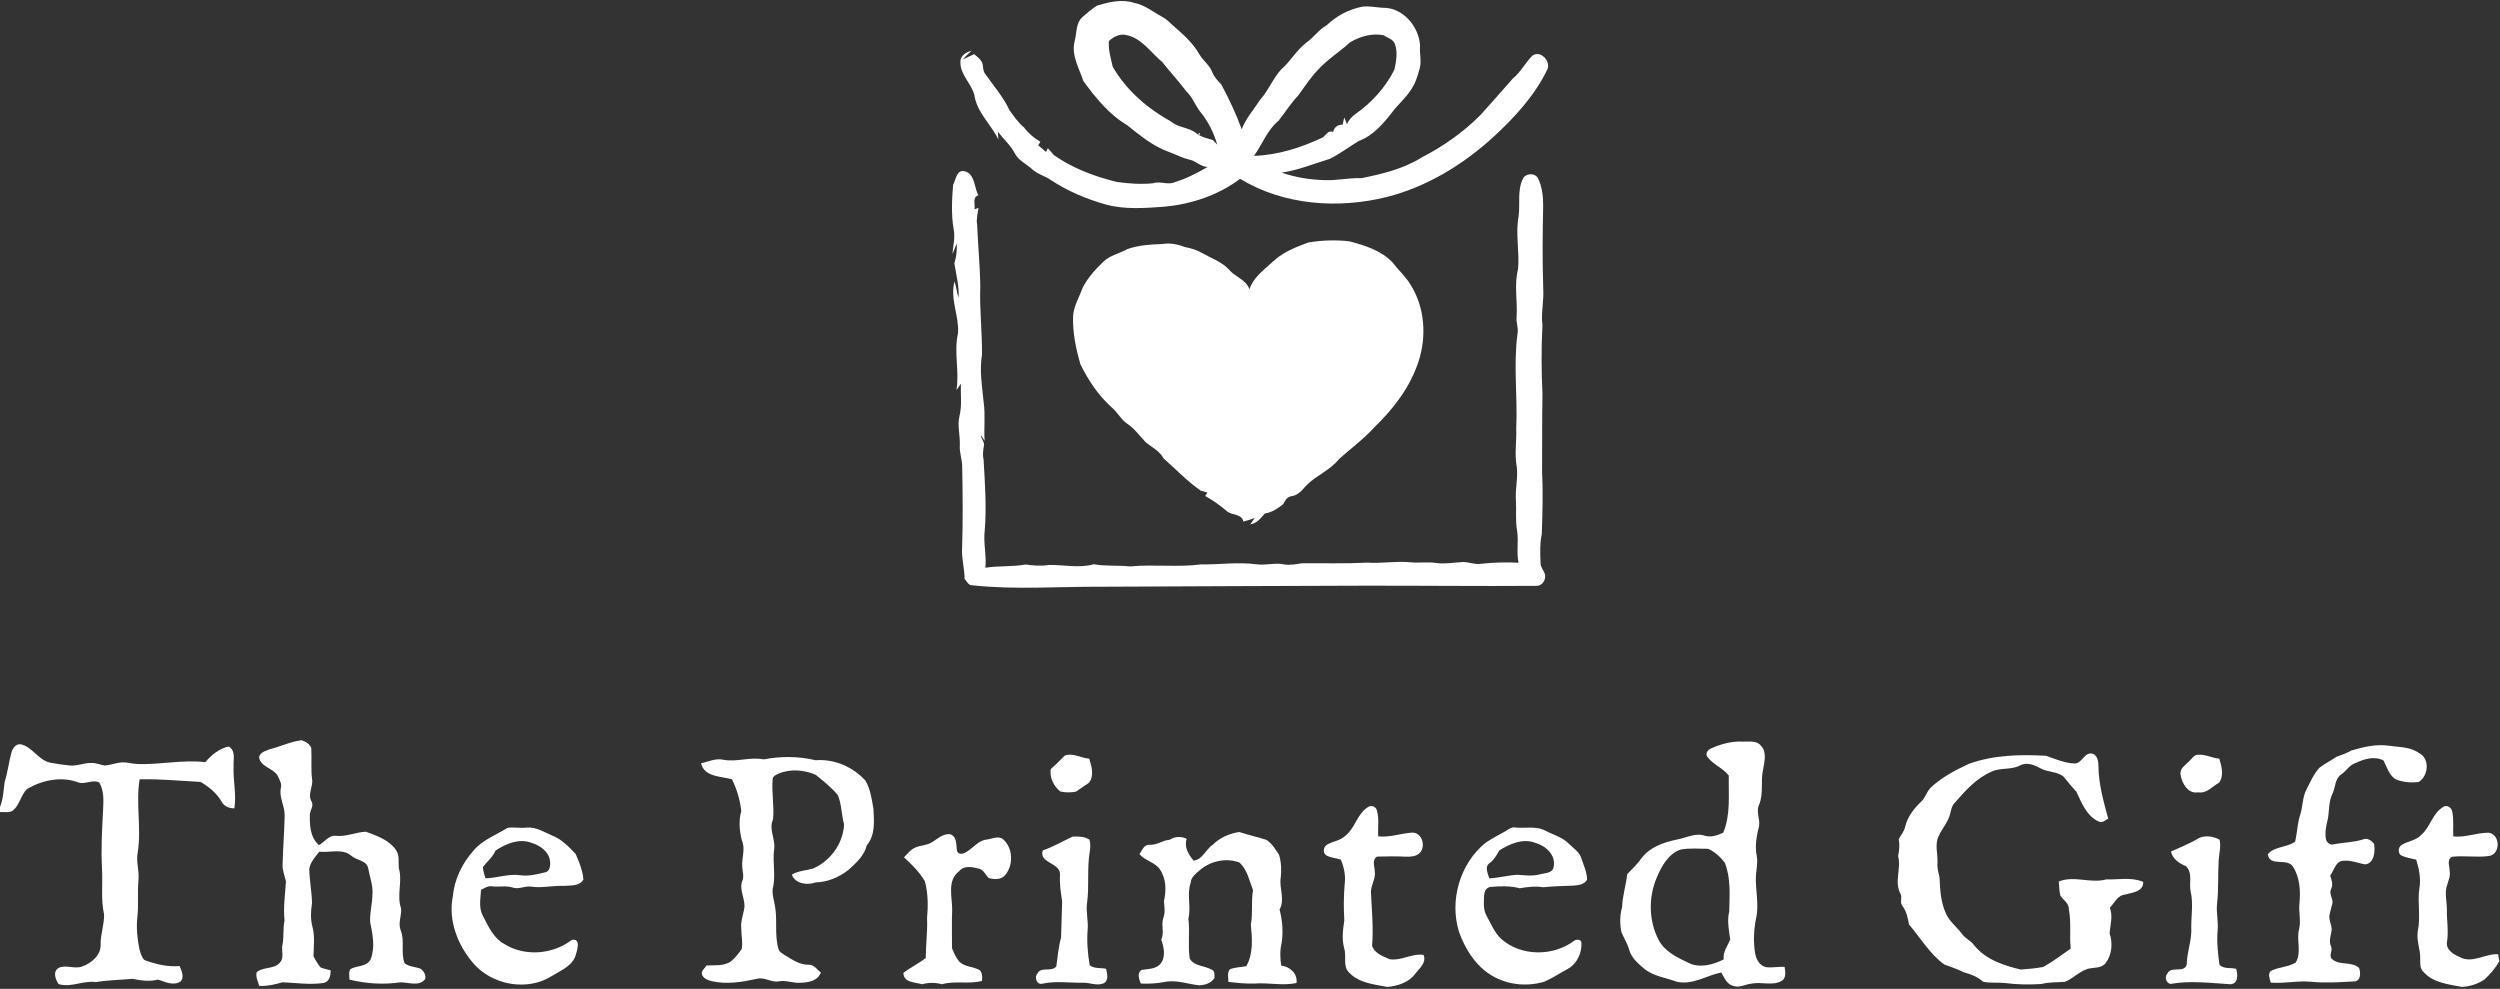 <?xml version="1.0" encoding="UTF-8" ?>
<!DOCTYPE svg PUBLIC "-//W3C//DTD SVG 1.1//EN" "http://www.w3.org/Graphics/SVG/1.1/DTD/svg11.dtd">
<svg width="1168pt" height="462pt" viewBox="0 0 1168 462" version="1.1" xmlns="http://www.w3.org/2000/svg">
<rect x="0" y="0" width="1168" height="462" fill="#333333" stroke="none"/>
<g id="#ffffffff">
<path fill="#ffffff" opacity="1.00" d=" M 512.51 2.63 C 518.07 0.97 524.02 -0.53 529.76 1.31 C 534.75 2.24 538.70 5.56 543.05 7.93 C 544.75 8.82 546.16 10.12 547.51 11.47 C 552.35 15.67 557.38 19.97 560.51 25.66 C 562.27 28.50 565.20 30.53 566.37 33.74 C 567.27 35.98 568.93 37.74 570.59 39.44 C 574.19 46.22 577.51 53.15 580.12 60.38 C 582.09 55.31 585.76 51.20 588.68 46.67 C 592.59 42.38 594.62 36.79 598.52 32.50 C 602.82 28.81 605.59 23.63 610.09 20.10 C 613.64 17.69 616.01 13.93 619.81 11.81 C 624.36 7.47 630.02 4.42 636.19 3.18 C 639.47 2.66 642.74 3.44 646.01 3.64 C 655.38 3.38 663.00 12.46 663.46 21.37 C 663.09 25.00 664.30 28.67 663.21 32.23 C 662.27 35.66 661.21 39.14 659.11 42.06 C 656.68 45.91 653.12 48.82 650.42 52.45 C 646.19 57.86 641.44 63.42 634.82 65.86 C 630.27 68.59 626.04 71.88 621.27 74.22 C 613.81 76.47 606.58 79.54 598.80 80.64 C 605.30 82.92 612.19 83.99 619.07 84.16 C 624.77 84.37 630.39 83.01 636.10 83.24 C 645.90 81.25 655.85 78.85 664.43 73.44 C 674.44 68.27 683.76 61.71 691.70 53.70 C 696.78 48.11 701.73 42.41 706.73 36.76 C 710.46 33.74 712.62 29.33 715.97 25.97 C 719.77 23.25 724.81 28.77 722.84 32.60 C 716.96 44.71 707.69 54.80 697.87 63.85 C 683.69 76.86 666.74 87.23 648.00 92.01 C 625.24 97.69 599.69 95.93 579.39 83.54 C 569.22 91.17 556.83 95.32 544.25 96.55 C 535.14 97.19 525.85 97.99 516.92 95.62 C 507.76 93.07 498.88 89.36 490.94 84.09 C 488.11 82.14 484.60 81.35 482.08 78.93 C 479.45 76.56 475.93 75.00 474.19 71.77 C 472.20 67.89 468.84 64.98 466.21 61.55 C 466.27 62.47 466.38 64.29 466.44 65.21 C 463.07 58.09 456.41 52.55 455.24 44.49 C 453.86 38.93 448.57 35.00 448.72 28.99 C 448.54 25.99 451.43 24.39 453.91 23.66 C 452.51 25.00 451.07 26.32 449.83 27.81 C 451.60 27.00 453.32 26.07 455.11 25.29 C 456.51 26.48 458.13 27.60 458.89 29.35 C 459.49 31.10 459.09 33.17 460.39 34.66 C 464.23 40.17 468.77 45.28 471.60 51.44 C 473.68 54.30 475.66 57.29 478.43 59.54 C 480.48 62.30 483.07 64.51 486.05 66.21 C 485.72 66.78 485.40 67.35 485.09 67.92 C 486.30 68.95 487.52 69.98 488.73 71.02 C 488.94 70.57 489.36 69.65 489.57 69.20 C 490.51 70.31 491.41 71.46 492.43 72.51 C 501.23 78.70 511.47 82.48 521.86 85.02 C 527.40 85.77 533.12 86.22 538.69 85.62 C 542.12 84.45 545.77 86.68 549.11 85.01 C 554.47 83.39 559.39 80.74 564.24 78.00 C 561.00 77.98 558.78 75.19 555.74 74.57 C 552.33 73.86 549.29 72.08 546.03 70.95 C 538.66 68.32 532.58 63.24 526.55 58.44 C 518.10 53.44 511.83 45.63 506.12 37.81 C 504.19 31.81 500.42 25.88 502.06 19.33 C 503.12 15.52 502.52 10.79 505.76 7.95 C 507.95 6.11 510.06 4.12 512.51 2.63 M 518.08 19.15 C 517.70 23.27 519.00 27.22 519.86 31.19 C 526.18 42.16 536.14 50.77 547.18 56.82 C 550.48 59.68 555.31 59.45 558.78 62.14 C 561.02 64.03 563.91 64.58 566.63 65.41 C 567.15 65.95 568.18 67.02 568.70 67.56 C 567.07 62.03 564.48 56.70 560.78 52.26 C 558.39 49.22 557.18 45.37 554.29 42.71 C 550.70 38.00 546.69 33.63 543.01 28.99 C 537.56 24.44 533.20 17.51 525.70 16.27 C 522.84 15.78 520.14 17.31 518.08 19.15 M 630.82 19.74 C 625.89 24.20 620.15 27.76 615.67 32.72 C 612.18 36.31 609.53 40.56 606.56 44.56 C 603.11 48.18 600.46 52.45 597.38 56.36 C 592.09 60.67 589.76 67.38 585.87 72.83 C 597.15 72.44 608.02 68.94 618.14 64.14 C 619.54 62.94 620.67 60.69 622.84 61.65 C 623.26 59.49 625.06 58.10 627.26 58.28 C 627.46 57.43 627.85 55.72 628.04 54.86 C 628.36 55.66 629.00 57.24 629.31 58.04 C 630.10 56.07 631.59 54.51 633.27 53.26 C 640.88 47.95 647.34 40.80 651.49 32.49 C 652.30 28.56 653.12 24.34 651.66 20.45 C 650.82 18.24 648.22 17.72 646.45 16.47 C 641.10 15.38 635.44 16.99 630.82 19.74 Z" />
<path fill="#ffffff" opacity="1.00" d=" M 462.16 35.23 C 462.81 35.90 462.81 35.90 462.16 35.23 Z" />
<path fill="#ffffff" opacity="1.00" d=" M 560.01 62.25 L 560.65 62.25 L 560.65 62.89 L 560.01 62.89 L 560.01 62.25 Z" />
<path fill="#ffffff" opacity="1.00" d=" M 445.29 86.32 C 446.65 83.84 446.89 79.00 450.85 80.04 C 455.58 81.41 455.07 87.59 457.09 91.23 C 454.14 92.18 455.70 95.51 455.29 97.80 C 455.75 97.62 456.67 97.25 457.14 97.07 C 456.80 99.70 456.01 102.33 456.53 104.99 C 456.90 114.66 457.88 124.31 457.99 134.00 C 457.58 144.60 458.91 155.18 458.79 165.76 C 457.53 173.16 458.86 180.64 459.58 188.02 C 460.41 193.96 459.62 199.97 460.00 205.94 C 459.44 205.02 458.85 204.13 458.25 203.25 C 458.29 205.13 460.22 206.52 459.65 208.48 C 459.29 210.63 459.05 212.80 459.55 214.96 C 460.16 225.95 460.98 236.97 460.05 247.98 C 459.35 253.75 460.99 259.48 460.37 265.26 C 466.58 264.24 472.93 264.89 479.11 263.74 C 482.73 264.22 486.39 264.58 490.03 263.95 C 497.00 263.82 504.16 265.57 511.02 263.62 C 516.63 264.63 522.34 264.02 527.99 264.64 C 539.04 263.58 550.19 265.13 561.19 263.68 C 569.78 263.84 578.40 262.48 586.97 263.64 C 591.30 264.24 595.67 262.78 599.98 263.68 C 602.73 264.18 605.50 263.58 608.22 263.15 C 618.45 263.09 628.73 263.38 638.95 262.87 C 645.62 263.31 652.29 262.04 658.95 262.70 C 662.96 263.10 666.99 262.42 670.99 263.02 C 675.02 263.63 679.06 262.81 683.10 262.61 C 686.03 262.40 688.81 263.87 691.77 263.43 C 697.64 262.76 703.57 262.62 709.46 262.91 C 708.37 257.87 709.62 252.74 708.75 247.69 C 707.96 243.16 708.51 238.58 708.24 234.03 C 707.80 228.73 709.27 223.49 708.65 218.20 C 707.50 212.18 708.62 206.06 708.39 200.00 C 709.07 185.33 707.01 170.61 708.97 155.99 C 709.55 153.28 708.22 150.65 708.57 147.93 C 709.02 140.56 707.34 133.02 709.23 125.77 C 710.01 117.51 707.93 109.17 709.51 100.96 C 710.25 95.19 708.84 88.98 711.48 83.55 C 712.78 80.83 717.22 80.62 718.60 83.38 C 720.46 87.29 720.99 91.67 720.97 95.97 C 720.71 108.98 720.55 122.01 721.01 135.02 C 721.33 140.71 719.90 146.33 720.63 152.02 C 720.08 162.67 720.11 173.35 720.64 184.00 C 720.41 196.32 720.55 208.64 720.46 220.96 C 720.97 230.47 720.61 239.99 720.33 249.50 C 719.37 253.96 719.56 258.54 719.75 263.06 C 719.68 265.54 722.34 267.30 721.86 269.85 C 721.64 271.86 719.99 273.78 717.85 273.70 C 690.90 273.91 663.95 273.58 637.00 273.63 C 596.34 273.79 555.67 273.87 515.00 274.12 C 494.75 273.99 474.41 275.62 454.23 273.45 C 452.38 273.46 451.67 271.57 450.64 270.38 C 450.68 265.55 449.15 260.86 449.49 256.02 C 449.90 243.33 449.79 230.63 449.53 217.93 C 449.51 214.59 448.18 211.40 448.42 208.05 C 448.65 203.44 447.16 198.80 448.30 194.24 C 449.49 189.36 448.74 184.29 448.91 179.32 C 448.21 180.29 447.53 181.26 446.86 182.24 C 448.32 173.38 445.54 164.41 447.60 155.63 C 448.13 147.45 443.73 139.63 445.97 131.47 C 446.78 133.98 446.99 136.64 447.85 139.14 C 448.19 133.66 446.70 128.37 445.88 123.02 C 446.85 120.02 447.15 116.91 447.00 113.76 C 446.30 115.39 445.70 117.06 444.99 118.69 C 445.21 114.85 446.37 111.03 445.56 107.18 C 444.37 100.26 444.72 93.27 445.29 86.32 Z" />
<path fill="#ffffff" opacity="1.00" d=" M 611.27 113.30 C 617.56 112.24 624.06 112.01 630.40 112.74 C 637.57 114.61 645.21 117.00 650.48 122.49 C 653.22 126.08 656.68 129.10 659.00 133.02 C 665.69 143.56 666.58 157.10 662.76 168.84 C 658.85 180.89 650.91 191.19 641.86 199.86 C 636.94 205.32 630.94 209.63 625.52 214.54 C 621.51 219.65 615.15 222.01 610.60 226.52 C 608.54 228.73 606.48 231.55 603.23 231.83 C 601.30 232.22 600.33 233.85 599.58 235.49 C 597.00 237.53 594.26 239.40 590.95 239.90 C 588.99 242.03 587.31 244.56 584.16 244.94 C 584.66 244.21 585.67 242.75 586.18 242.02 C 584.44 242.65 582.69 243.22 580.91 243.67 C 580.07 239.88 575.62 240.90 573.19 238.82 C 570.05 236.15 566.69 233.73 563.08 231.74 C 563.34 231.33 563.85 230.51 564.11 230.09 C 563.06 229.83 562.03 229.55 561.01 229.25 C 554.69 224.88 549.43 219.27 543.68 214.22 C 541.82 210.77 538.26 209.04 535.33 206.68 C 532.55 203.79 530.24 200.41 526.87 198.13 C 523.64 196.02 522.00 192.34 519.01 189.99 C 512.93 184.43 508.33 177.43 504.73 170.11 C 502.69 162.90 501.11 155.51 501.34 147.98 C 501.50 143.15 504.21 139.01 505.75 134.57 C 508.09 129.90 511.66 125.96 515.41 122.37 C 518.45 119.28 522.93 118.53 526.59 116.42 C 531.85 114.55 537.47 114.19 543.02 114.01 C 546.59 113.39 550.21 114.10 553.55 115.42 C 556.43 115.91 559.21 116.83 561.76 118.28 C 565.95 120.67 570.75 122.27 574.12 125.88 C 576.96 129.41 582.21 130.59 583.77 135.20 C 585.36 129.89 590.03 126.50 593.94 122.91 C 598.69 118.15 605.03 115.50 611.27 113.30 Z" />
<path fill="#ffffff" opacity="1.00" d=" M 125.97 350.07 C 131.00 348.83 135.73 346.44 140.90 345.85 C 142.76 346.40 144.68 347.57 145.42 349.45 C 145.73 354.28 145.18 359.14 145.80 363.96 C 146.44 367.51 143.53 371.06 145.55 374.43 C 146.65 376.32 145.16 378.22 144.79 380.09 C 144.62 385.26 144.79 391.14 149.00 394.84 C 151.69 393.40 153.66 390.04 157.08 390.51 C 161.85 390.99 166.28 388.74 170.99 388.59 C 176.03 390.51 181.70 392.36 184.92 397.01 C 186.83 399.53 186.00 402.84 186.36 405.75 C 188.13 411.84 185.23 418.30 187.38 424.39 C 187.72 427.79 185.82 431.33 187.22 434.71 C 189.18 439.60 187.14 445.10 189.02 450.01 C 191.12 451.73 193.99 451.63 196.43 452.57 C 197.96 453.61 199.19 455.60 198.59 457.50 C 195.65 461.04 190.81 458.88 186.99 458.95 C 179.08 460.11 171.00 459.57 163.25 457.67 C 163.23 456.02 162.80 454.22 163.73 452.73 C 166.78 451.05 171.37 451.75 173.16 448.21 C 175.37 442.62 174.10 436.52 172.95 430.85 C 172.66 426.54 173.94 422.31 174.00 418.00 C 174.37 413.80 172.77 409.82 172.04 405.75 C 171.36 401.90 166.69 402.04 164.20 399.87 C 160.07 396.24 154.18 398.45 149.20 397.92 C 147.25 400.32 145.00 402.77 144.48 405.95 C 144.57 411.31 145.70 416.60 145.77 421.96 C 145.20 425.62 145.01 429.39 145.98 433.01 C 147.19 437.56 146.52 442.26 146.48 446.88 C 147.48 448.66 148.47 450.47 149.82 452.02 C 151.32 452.61 152.91 452.88 154.46 453.34 C 154.51 455.87 153.88 458.87 150.89 459.27 C 144.68 460.17 138.29 459.17 132.05 458.92 C 128.48 459.91 124.87 460.81 121.13 460.63 C 120.52 458.55 119.34 456.43 119.93 454.22 C 123.04 451.56 128.05 452.94 130.76 449.74 C 132.79 447.59 131.57 444.58 131.85 441.99 C 132.79 438.04 132.08 434.00 132.94 430.04 C 132.28 423.93 133.24 417.87 133.59 411.78 C 133.01 409.22 131.94 406.73 132.02 404.05 C 132.22 396.35 132.84 388.66 132.99 380.97 C 133.10 376.52 130.21 372.46 131.26 367.97 C 131.70 366.15 130.66 364.54 130.00 362.95 C 128.17 358.89 122.01 358.62 121.05 354.00 C 121.16 351.49 124.09 350.87 125.97 350.07 Z" />
<path fill="#ffffff" opacity="1.00" d=" M 799.58 349.58 C 804.10 347.60 809.02 346.25 814.00 346.47 C 816.90 346.65 820.51 345.74 822.65 348.32 C 825.62 351.32 824.29 355.81 823.74 359.48 C 822.44 364.87 824.04 370.59 821.90 375.83 C 820.28 379.07 822.28 382.44 821.88 385.76 C 820.67 390.36 819.81 395.22 820.75 399.96 C 821.34 402.98 820.57 406.03 820.37 409.05 C 820.02 415.66 821.91 422.31 820.47 428.86 C 819.36 434.43 819.06 440.22 820.09 445.84 C 820.60 448.50 822.31 451.29 825.16 451.87 C 828.02 452.20 830.89 451.54 833.77 451.72 C 834.09 453.97 834.68 456.99 832.27 458.35 C 827.97 460.67 822.97 458.60 818.41 459.54 C 815.41 459.83 812.46 461.78 809.46 460.50 C 806.62 459.63 805.54 456.66 804.19 454.34 C 797.22 455.74 790.62 460.41 783.26 458.64 C 778.25 456.72 772.60 456.17 768.30 452.69 C 765.37 450.24 762.21 447.52 761.14 443.71 C 760.36 440.82 758.70 438.30 757.55 435.58 C 756.74 431.71 756.72 427.65 757.85 423.84 C 758.02 418.60 759.64 413.57 760.26 408.38 C 762.57 405.97 765.03 403.69 766.94 400.91 C 770.85 395.74 777.23 393.53 783.35 392.27 C 787.71 391.47 792.13 388.90 796.61 390.49 C 799.46 391.33 802.51 390.24 805.10 389.03 C 808.63 380.61 807.51 371.25 807.69 362.37 C 805.00 358.79 800.22 357.19 797.59 353.47 C 796.58 351.86 798.09 350.14 799.58 349.58 M 774.03 410.01 C 770.12 419.19 770.26 430.17 774.88 439.06 C 777.74 444.63 783.63 447.35 789.02 449.91 C 794.23 452.46 800.39 450.68 805.31 448.25 C 804.90 444.70 807.08 442.00 808.37 438.96 C 807.75 434.61 806.81 430.19 807.90 425.83 C 808.04 418.21 808.72 410.33 805.85 403.09 C 803.78 400.40 801.13 397.87 797.97 396.56 C 793.71 396.54 789.36 396.14 785.16 396.92 C 779.42 398.92 776.25 404.73 774.03 410.01 Z" />
<path fill="#ffffff" opacity="1.00" d=" M 5.39 351.48 C 5.91 349.48 7.58 347.29 9.90 347.77 C 15.38 349.17 18.13 355.46 23.81 356.39 C 26.55 356.90 29.32 357.29 32.10 357.59 C 35.80 358.14 39.30 356.28 42.99 356.46 C 45.06 356.43 46.97 357.38 49.00 357.65 C 51.72 357.43 54.29 356.38 57.01 356.17 C 59.41 356.08 61.74 356.82 64.13 356.95 C 74.74 357.36 85.32 354.81 95.92 356.08 C 98.77 352.73 102.45 349.69 106.84 348.77 C 110.23 350.71 108.97 354.77 109.12 357.96 C 108.85 364.54 110.53 371.09 109.51 377.65 C 107.04 377.67 104.69 376.74 103.50 374.47 C 101.20 370.53 97.63 367.58 93.72 365.32 C 84.21 364.82 74.76 363.84 65.23 364.11 C 63.37 375.39 66.16 386.92 64.34 398.24 C 63.49 402.48 65.09 406.70 64.70 410.96 C 64.18 416.75 64.82 422.57 64.19 428.36 C 63.64 433.23 64.10 438.17 65.04 442.97 C 65.51 444.93 66.02 447.04 67.48 448.53 C 72.71 450.51 78.30 451.80 83.92 451.35 C 84.77 453.57 86.23 456.23 84.49 458.44 C 81.11 460.76 77.24 458.81 73.86 457.64 C 69.87 458.71 65.88 458.11 61.91 457.30 C 56.20 457.83 50.45 457.87 44.79 458.84 C 38.91 457.97 33.25 461.53 27.39 459.77 C 25.88 457.57 24.54 453.98 27.39 452.21 C 30.85 450.54 34.88 452.94 38.46 451.51 C 42.84 449.95 47.34 446.12 47.01 441.05 C 46.98 436.38 48.73 431.90 48.63 427.25 C 47.06 420.25 48.07 413.06 47.66 405.98 C 47.18 396.97 47.65 387.98 48.14 378.99 C 48.30 374.48 48.85 369.57 46.32 365.56 C 43.19 364.00 39.72 366.72 36.47 365.51 C 28.66 362.58 19.66 364.48 12.63 368.62 C 9.81 371.37 9.25 375.76 6.29 378.46 C 4.57 379.99 2.08 379.23 0.00 379.41 L 0.00 377.02 C 1.50 373.27 1.66 369.27 2.17 365.34 C 3.64 360.81 4.07 356.04 5.39 351.48 Z" />
<path fill="#ffffff" opacity="1.00" d=" M 1098.56 350.62 C 1104.18 348.99 1110.08 347.56 1115.97 348.39 C 1120.81 349.12 1126.04 348.83 1130.20 351.86 C 1135.41 354.46 1134.53 362.60 1129.96 365.38 C 1126.27 365.74 1122.37 365.51 1118.98 363.94 C 1116.08 361.88 1115.14 358.32 1113.60 355.33 C 1109.47 353.06 1104.46 354.60 1100.47 356.51 C 1097.60 357.39 1096.21 360.26 1093.80 361.82 C 1090.76 363.89 1091.19 367.89 1089.71 370.86 C 1087.91 374.50 1088.27 378.68 1087.57 382.58 C 1086.80 385.62 1086.13 388.79 1086.64 391.94 C 1086.88 393.37 1088.41 394.88 1089.96 394.53 C 1094.65 393.56 1099.53 393.60 1104.13 392.15 C 1106.04 391.29 1107.97 392.79 1109.17 394.19 C 1109.71 397.60 1109.39 403.29 1105.03 403.84 C 1101.72 403.33 1098.53 401.82 1095.13 402.13 C 1091.27 402.00 1090.51 406.57 1088.67 409.06 C 1089.32 411.11 1090.15 413.27 1089.10 415.36 C 1088.00 417.48 1089.81 419.52 1089.77 421.68 C 1089.36 423.83 1088.54 425.89 1088.26 428.07 C 1088.19 430.12 1089.23 432.01 1089.38 434.05 C 1089.23 436.79 1087.72 439.56 1089.11 442.23 C 1090.00 444.21 1087.62 446.74 1089.78 448.29 C 1093.34 451.18 1098.72 449.02 1102.17 452.24 C 1103.04 454.56 1102.96 458.62 1099.60 458.53 C 1093.06 458.88 1086.49 459.32 1079.95 458.70 C 1073.58 458.06 1067.25 459.58 1060.88 459.08 C 1060.48 457.24 1059.15 454.52 1061.43 453.38 C 1064.97 451.75 1069.15 451.78 1072.54 449.72 C 1075.49 444.88 1072.72 439.14 1074.17 433.98 C 1075.09 429.99 1073.83 425.97 1074.32 421.97 C 1074.86 416.13 1074.51 409.89 1071.22 404.84 C 1068.42 400.61 1060.36 405.20 1059.53 399.07 C 1062.77 395.28 1068.45 396.05 1072.31 393.20 C 1073.27 389.05 1073.32 384.71 1074.66 380.65 C 1075.91 376.70 1075.67 372.37 1077.67 368.66 C 1079.44 365.22 1081.01 361.55 1083.66 358.68 C 1086.18 356.74 1089.06 355.32 1091.69 353.53 C 1094.03 352.69 1096.40 351.92 1098.56 350.62 Z" />
<path fill="#ffffff" opacity="1.00" d=" M 968.95 356.68 C 972.75 357.09 973.76 351.03 977.67 352.14 C 980.04 352.99 980.38 355.82 980.40 358.00 C 980.47 366.36 982.80 374.47 984.95 382.47 C 983.56 383.30 982.03 384.71 980.35 383.73 C 974.86 381.19 972.51 375.06 970.11 369.92 C 967.99 367.67 966.10 365.23 964.11 362.88 C 961.01 360.27 956.51 360.85 953.09 358.86 C 950.28 357.21 946.80 356.00 943.70 357.63 C 939.59 359.80 934.70 358.53 930.53 360.49 C 923.39 363.49 918.13 369.47 913.16 375.18 C 911.84 376.47 911.60 378.34 911.16 380.04 C 910.27 384.01 907.31 387.02 905.73 390.69 C 903.81 394.58 905.42 398.96 905.20 403.08 C 904.96 405.47 905.68 407.76 906.16 410.07 C 906.39 415.73 906.74 421.57 909.14 426.79 C 910.82 430.57 914.25 433.09 916.68 436.35 C 918.15 438.54 920.84 439.43 922.32 441.64 C 927.64 448.28 936.09 451.09 944.08 452.97 C 947.60 452.74 951.15 452.40 954.63 451.75 C 959.12 449.26 963.21 446.10 967.44 443.19 C 966.80 437.14 967.76 431.07 966.59 425.07 C 966.83 422.15 964.05 420.58 962.61 418.45 C 962.02 416.31 962.14 414.03 961.86 411.84 C 969.07 408.91 976.67 412.88 983.99 410.87 C 989.74 411.04 995.92 409.64 1001.34 412.06 C 1001.37 416.67 996.11 417.03 992.76 417.95 C 989.29 418.30 987.85 421.87 985.71 424.12 C 987.27 428.03 985.87 432.11 985.62 436.11 C 987.13 440.60 986.74 445.94 983.85 449.82 C 981.90 452.53 978.28 451.91 975.43 452.63 C 971.43 453.85 968.54 457.20 964.70 458.71 C 961.04 458.99 957.33 458.78 953.75 459.73 C 948.14 460.06 942.47 460.04 936.90 459.28 C 933.44 458.91 929.91 459.38 926.51 458.68 C 923.98 456.36 920.82 455.17 917.57 454.28 C 914.62 452.81 911.52 451.76 908.44 450.64 C 901.53 445.71 897.31 438.18 891.87 431.90 C 891.39 428.80 890.69 425.74 888.78 423.19 C 887.40 421.51 888.92 419.22 887.87 417.48 C 884.90 412.00 888.36 405.69 886.80 399.98 C 887.31 397.36 887.64 394.73 887.07 392.08 C 888.10 390.09 889.71 388.39 890.12 386.10 C 891.26 381.54 894.20 377.72 897.56 374.53 C 899.72 372.58 900.22 369.40 902.52 367.53 C 907.54 362.96 913.65 359.74 919.78 356.91 C 931.28 352.70 943.78 352.41 955.87 353.11 C 960.14 354.56 964.37 356.46 968.95 356.68 Z" />
<path fill="#ffffff" opacity="1.00" d=" M 497.39 353.05 C 501.24 351.51 505.02 354.22 508.89 354.44 C 510.00 358.04 511.35 362.48 508.71 365.75 C 506.72 367.15 504.63 368.42 502.67 369.86 C 500.28 370.32 497.71 370.34 495.34 369.77 C 492.27 367.28 490.34 363.34 490.90 359.34 C 493.15 357.33 495.31 355.23 497.39 353.05 Z" />
<path fill="#ffffff" opacity="1.00" d=" M 1022.70 355.73 C 1024.05 354.56 1024.99 352.51 1027.07 352.61 C 1030.41 352.37 1033.51 354.18 1036.85 354.44 C 1037.92 358.02 1039.20 362.39 1036.71 365.68 C 1033.58 367.41 1030.96 370.86 1027.01 370.17 C 1022.28 371.07 1019.37 365.97 1018.79 362.00 C 1018.16 359.07 1020.99 357.54 1022.70 355.73 Z" />
<path fill="#ffffff" opacity="1.00" d=" M 356.79 354.79 C 364.78 353.25 373.08 353.28 380.99 355.18 C 389.74 354.50 398.43 358.23 404.30 364.66 C 406.68 368.66 407.34 373.47 408.07 378.01 C 408.37 383.72 408.98 390.26 404.96 394.91 C 403.80 399.77 399.99 403.19 396.41 406.40 C 392.05 409.85 386.76 412.11 381.17 412.24 C 377.25 413.67 371.60 413.02 369.92 408.65 C 372.92 406.77 376.55 406.76 379.86 405.77 C 388.01 402.29 394.01 393.95 394.35 385.06 C 393.08 380.63 393.25 375.84 391.48 371.57 C 388.51 367.88 384.71 364.93 381.06 361.97 C 375.62 359.64 369.10 359.08 363.58 361.51 C 362.50 362.02 360.99 362.67 360.98 364.09 C 360.42 370.34 361.81 376.62 361.16 382.84 C 359.00 387.49 362.49 392.18 361.66 396.96 C 360.85 402.99 362.56 409.13 361.04 415.07 C 360.62 417.50 361.47 419.92 361.87 422.30 C 363.45 429.24 361.68 436.52 363.71 443.39 C 364.09 444.82 365.61 445.46 366.71 446.30 C 370.17 448.35 373.71 450.92 377.95 450.71 C 380.36 450.68 381.73 453.03 383.49 454.33 C 382.15 458.25 377.66 459.06 374.04 459.14 C 370.57 459.44 367.22 457.79 363.77 458.50 C 360.29 459.12 357.08 456.29 353.59 457.32 C 346.66 458.82 339.44 460.02 332.41 458.38 C 330.79 457.94 328.97 457.29 328.14 455.71 C 327.11 453.82 329.21 452.50 330.10 451.07 C 333.84 450.89 337.97 451.44 341.29 449.30 C 343.37 447.72 344.97 445.58 346.48 443.47 C 347.16 440.37 346.31 437.11 346.34 433.96 C 345.94 430.76 347.11 427.72 347.69 424.64 C 348.51 420.26 345.18 415.98 346.76 411.66 C 347.72 409.53 346.90 407.23 346.79 405.03 C 346.44 400.88 348.39 396.57 346.58 392.58 C 345.52 388.15 345.01 383.44 346.32 379.01 C 345.81 373.83 344.27 368.75 341.98 364.08 C 336.87 362.67 329.01 363.05 327.54 356.60 C 330.98 355.89 334.38 354.11 337.97 354.96 C 344.24 356.14 350.52 353.49 356.79 354.79 Z" />
<path fill="#ffffff" opacity="1.00" d=" M 628.50 390.51 C 633.16 386.88 634.06 380.07 639.27 376.99 C 640.79 376.00 642.88 376.90 643.29 378.65 C 644.42 382.57 643.65 386.73 643.91 390.75 C 649.36 391.33 654.54 389.31 659.90 388.99 C 664.69 389.04 666.40 396.08 662.89 398.88 C 661.24 400.13 659.07 400.28 657.09 400.25 C 652.51 400.02 647.92 400.07 643.36 400.20 C 640.82 401.71 642.25 404.73 642.29 407.04 C 642.89 410.49 640.40 413.52 640.50 416.94 C 640.93 425.24 641.71 433.55 641.04 441.86 C 642.19 445.47 646.07 446.70 649.17 448.13 C 654.64 449.04 659.62 445.30 665.09 446.13 C 666.58 449.84 663.06 452.45 661.07 455.08 C 658.10 459.08 652.94 460.65 648.20 461.10 C 642.02 459.90 635.08 459.32 630.45 454.53 C 627.19 451.59 629.18 446.87 628.04 443.14 C 626.80 438.80 627.43 434.36 628.06 430.00 C 627.71 424.32 627.77 418.63 628.24 412.95 C 628.76 409.10 627.95 405.09 626.38 401.59 C 624.04 400.82 621.43 400.79 619.33 399.41 C 617.79 397.95 618.51 395.22 620.36 394.41 C 623.03 393.01 626.27 392.68 628.50 390.51 Z" />
<path fill="#ffffff" opacity="1.00" d=" M 1141.35 377.07 C 1143.09 375.77 1145.42 377.25 1145.69 379.24 C 1146.50 383.02 1145.96 386.92 1146.17 390.76 C 1151.84 391.42 1157.22 388.96 1162.82 389.05 C 1168.19 389.97 1168.34 399.07 1162.84 399.93 C 1157.08 400.69 1151.16 399.62 1145.42 400.30 C 1143.03 401.82 1144.48 404.81 1144.49 407.05 C 1144.92 409.21 1143.93 411.26 1143.37 413.30 C 1141.94 417.08 1143.20 421.12 1143.19 425.02 C 1143.07 430.01 1144.05 434.98 1143.25 439.96 C 1142.55 443.48 1146.09 445.88 1148.95 447.02 C 1154.75 450.47 1160.99 445.46 1167.09 445.82 C 1167.24 446.64 1167.54 448.28 1167.69 449.10 C 1165.86 452.34 1163.36 455.22 1160.62 457.71 C 1157.54 459.74 1153.81 460.91 1150.16 461.09 C 1143.83 459.82 1136.57 459.19 1132.12 453.91 C 1130.46 452.36 1130.79 450.00 1130.73 447.97 C 1130.86 443.62 1128.86 439.41 1129.59 435.05 C 1131.01 428.42 1129.36 421.64 1130.34 414.95 C 1131.13 410.43 1130.19 405.95 1128.86 401.63 C 1126.64 401.06 1124.35 400.76 1122.26 399.85 C 1120.25 399.09 1120.24 396.07 1121.84 394.91 C 1124.71 392.91 1128.65 392.84 1131.10 390.14 C 1135.40 386.50 1136.39 380.08 1141.35 377.07 Z" />
<path fill="#ffffff" opacity="1.00" d=" M 221.29 397.31 C 225.50 392.38 231.74 390.10 237.13 386.78 C 240.02 386.30 243.09 387.04 246.06 386.66 C 250.36 386.26 254.03 388.66 257.79 390.30 C 262.32 391.97 265.75 395.60 268.98 399.03 C 270.63 402.81 272.25 406.79 272.57 410.93 C 270.63 414.19 266.32 413.64 263.08 413.89 C 258.02 413.70 253.01 415.00 247.96 414.22 C 245.09 413.84 242.25 415.67 239.43 414.63 C 236.37 413.66 233.12 414.50 229.97 414.08 C 228.03 413.75 226.39 414.93 224.74 415.73 C 224.53 419.66 223.59 423.93 225.46 427.61 C 228.09 432.64 230.50 438.36 235.81 441.15 C 245.35 447.05 258.39 445.87 267.17 439.11 C 271.37 438.31 269.77 443.63 269.06 445.97 C 267.60 451.27 262.12 453.29 257.92 455.93 C 246.39 463.31 229.86 460.27 221.06 449.96 C 213.85 441.56 209.35 430.03 211.54 418.93 C 212.26 410.90 215.93 403.27 221.29 397.31 M 231.48 397.41 C 230.22 400.50 227.55 402.50 225.60 405.07 C 225.69 406.89 226.31 408.61 226.82 410.35 C 232.25 410.22 237.55 408.13 243.00 408.90 C 246.91 409.49 250.78 408.48 254.55 407.58 C 257.07 407.19 257.20 404.10 256.95 402.11 C 256.34 397.75 252.25 394.99 248.35 393.78 C 242.59 391.55 236.28 394.20 231.48 397.41 Z" />
<path fill="#ffffff" opacity="1.00" d=" M 705.36 387.11 C 705.77 386.96 706.58 386.66 706.99 386.51 C 711.95 387.28 717.31 385.63 721.97 388.08 C 725.63 390.03 729.88 391.07 732.88 394.12 C 735.01 396.26 737.92 397.95 738.82 401.03 C 739.90 404.25 741.41 407.48 741.49 410.93 C 740.30 413.25 737.43 413.59 735.12 413.76 C 730.40 413.92 725.69 414.04 721.00 414.52 C 717.30 413.90 713.66 414.40 710.01 414.99 C 705.58 413.81 700.84 413.99 696.34 414.36 C 692.68 415.11 693.46 419.20 693.27 422.00 C 693.17 424.18 693.61 426.38 694.74 428.28 C 696.75 431.85 698.28 435.82 701.35 438.66 C 710.67 446.92 725.72 446.90 735.51 439.48 C 736.43 438.77 738.66 438.81 738.83 440.30 C 739.14 445.12 736.85 450.21 732.53 452.62 C 728.85 454.61 725.36 456.96 721.52 458.64 C 712.79 461.28 702.85 459.99 695.33 454.72 C 688.66 450.08 684.30 442.80 681.62 435.26 C 677.13 420.75 682.04 403.54 693.90 393.89 C 697.50 391.28 701.62 389.51 705.36 387.11 M 700.43 397.35 C 699.25 399.48 698.09 401.65 696.09 403.13 C 693.42 404.84 695.12 408.04 695.79 410.36 C 700.21 410.17 704.52 408.93 708.94 408.70 C 712.50 408.92 716.11 409.46 719.62 408.45 C 721.91 407.84 725.69 407.96 725.89 404.77 C 726.90 399.39 722.10 395.11 717.35 393.80 C 711.55 391.52 705.32 394.24 700.43 397.35 Z" />
<path fill="#ffffff" opacity="1.00" d=" M 566.65 394.66 C 569.86 391.32 574.45 389.42 578.94 388.71 C 583.12 390.06 587.43 391.02 591.63 392.37 C 594.27 394.04 595.94 396.86 597.60 399.44 C 598.62 402.86 598.75 406.48 598.36 410.01 C 597.54 415.03 600.50 420.17 597.81 424.92 C 599.14 430.01 599.59 435.41 598.76 440.63 C 597.93 444.07 598.07 447.65 598.58 451.13 C 602.66 451.58 606.34 454.91 605.72 459.26 C 599.19 460.68 592.59 458.97 586.01 459.52 C 581.96 459.62 577.91 459.22 573.90 458.73 C 573.94 456.75 573.18 454.42 574.67 452.79 C 577.10 451.91 579.73 451.86 582.27 451.42 C 585.63 445.44 585.01 438.54 584.40 431.98 C 585.40 426.66 584.45 421.22 585.42 415.89 C 583.67 411.39 582.80 406.47 579.14 403.00 C 572.91 400.61 565.55 402.24 560.55 406.54 C 558.71 408.17 556.40 409.78 556.28 412.47 C 554.35 417.93 556.62 423.64 555.20 429.17 C 556.00 435.40 554.89 441.63 555.84 447.88 C 557.99 451.49 562.79 451.11 566.08 453.02 C 567.70 453.58 567.38 455.56 567.39 456.91 C 565.87 459.41 562.79 460.28 560.03 460.33 C 554.73 459.70 549.42 457.65 544.04 458.78 C 540.39 459.49 536.65 459.69 532.95 459.50 C 532.26 457.48 531.05 454.67 533.32 453.17 C 536.38 452.59 540.02 452.88 542.22 450.22 C 544.79 447.01 543.73 442.50 542.54 438.95 C 544.16 435.61 542.26 431.94 543.61 428.55 C 544.50 426.09 543.94 423.49 543.80 420.97 C 544.97 416.04 544.84 410.41 541.87 406.11 C 539.51 402.75 534.96 402.17 532.36 399.06 C 533.58 397.35 534.47 394.44 537.07 394.70 C 540.43 394.93 543.13 392.57 546.43 392.35 C 548.93 390.77 551.74 390.60 554.42 391.90 C 553.11 395.81 555.28 399.17 557.64 402.10 C 562.00 401.54 563.26 396.76 566.65 394.66 Z" />
<path fill="#ffffff" opacity="1.00" d=" M 435.46 393.48 C 438.06 391.86 440.55 389.45 443.87 389.72 C 447.34 390.95 446.58 394.86 447.16 397.73 C 448.08 399.65 450.50 398.81 451.80 397.83 C 454.87 395.96 457.23 392.58 461.03 392.24 C 463.55 391.93 466.52 390.23 468.76 392.22 C 473.29 396.33 473.53 404.02 469.72 408.72 C 467.96 411.10 464.40 410.96 461.86 410.18 C 460.39 408.70 459.55 406.33 457.33 405.82 C 454.24 405.03 450.35 404.20 448.05 407.08 C 442.42 411.32 444.86 419.02 444.86 424.99 C 444.61 430.97 444.80 436.96 444.77 442.95 C 445.59 445.08 446.52 447.27 447.99 449.05 C 450.53 451.86 454.67 451.48 457.77 453.27 C 459.01 454.65 458.93 456.56 458.79 458.28 C 452.61 459.94 446.21 458.07 440.06 459.84 C 437.00 458.98 433.94 459.00 430.88 459.82 C 427.58 458.94 422.10 459.11 422.07 454.50 C 425.39 451.98 429.19 450.13 432.51 447.63 C 432.51 441.39 433.42 435.21 433.12 428.97 C 433.65 423.24 433.61 417.35 432.12 411.77 C 429.63 407.44 426.00 403.89 422.35 400.54 C 424.03 398.86 425.51 396.81 427.79 395.91 C 430.26 394.84 433.16 394.99 435.46 393.48 Z" />
<path fill="#ffffff" opacity="1.00" d=" M 487.16 397.33 C 492.03 395.65 496.48 393.02 501.14 390.86 C 503.77 390.74 506.73 390.79 509.00 392.29 C 509.51 394.07 509.45 395.96 509.15 397.78 C 507.77 405.79 508.98 413.97 507.86 422.01 C 507.32 426.00 508.46 429.97 508.18 433.97 C 507.69 439.64 508.14 445.37 509.11 450.97 C 511.23 452.70 514.25 452.04 516.78 452.63 C 517.29 454.87 518.18 458.41 515.38 459.49 C 512.31 460.65 509.16 459.05 506.05 459.13 C 499.62 459.24 493.14 458.18 486.78 459.62 C 484.30 460.06 483.12 456.49 484.68 454.84 C 486.37 451.39 491.26 454.34 493.51 451.50 C 494.15 446.99 494.51 442.44 495.74 438.03 C 495.86 432.35 496.11 426.67 496.23 420.99 C 495.59 417.00 495.00 413.01 495.23 408.96 C 495.86 402.92 485.26 403.53 487.16 397.33 Z" />
<path fill="#ffffff" opacity="1.00" d=" M 1026.17 392.23 C 1029.32 389.97 1033.75 390.55 1036.99 392.30 C 1037.74 395.54 1036.73 398.80 1036.56 402.04 C 1036.15 408.69 1036.58 415.38 1035.82 422.01 C 1035.33 426.35 1036.53 430.65 1036.06 434.98 C 1035.60 440.25 1036.22 445.54 1036.95 450.76 C 1038.91 452.82 1042.16 451.98 1044.72 452.62 C 1045.54 455.28 1045.83 459.69 1041.98 459.83 C 1032.73 459.28 1023.27 458.01 1014.03 459.70 C 1011.90 459.20 1011.18 456.35 1012.63 454.81 C 1014.28 451.16 1020.44 454.80 1021.63 450.69 C 1021.73 444.71 1024.15 439.04 1023.76 433.04 C 1023.74 427.60 1024.74 422.09 1023.51 416.71 C 1022.57 412.74 1024.61 407.83 1021.28 404.68 C 1018.12 403.39 1015.13 401.38 1014.28 397.85 C 1018.25 395.98 1022.36 394.43 1026.17 392.23 Z" />
</g>
</svg>
